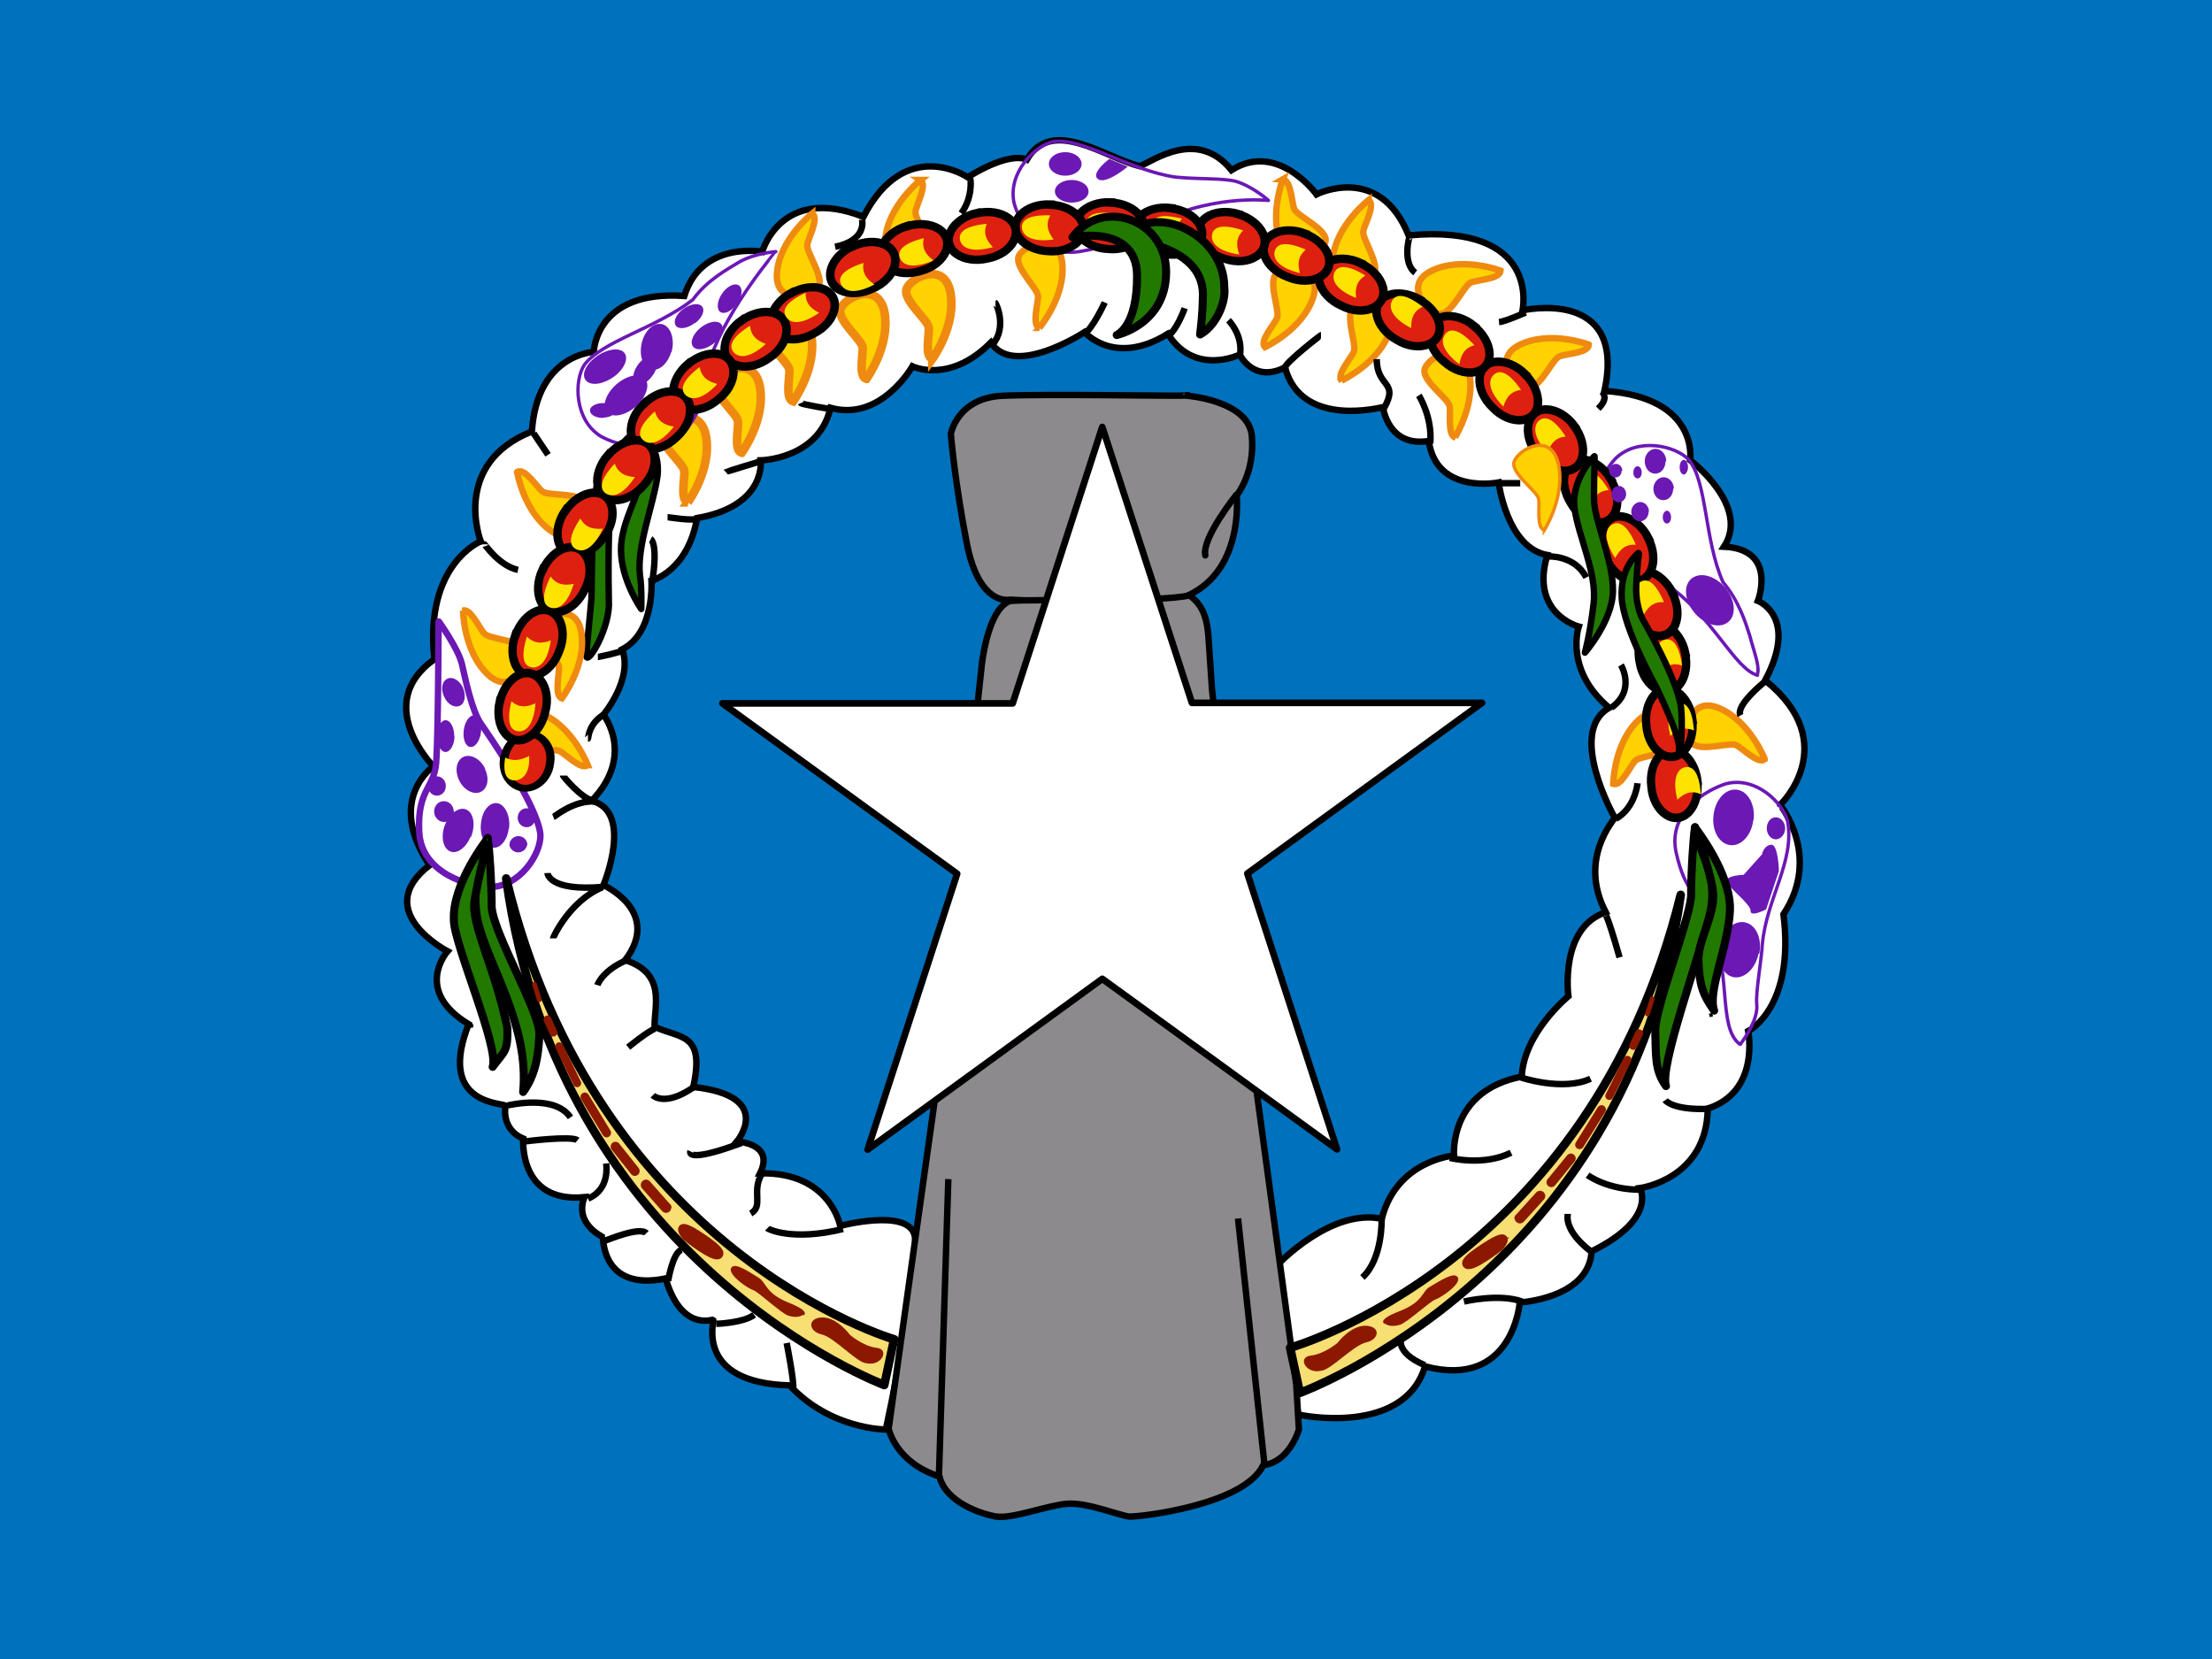 <svg xmlns="http://www.w3.org/2000/svg" height="480" width="640" viewBox="0 0 640 480">
  <rect x="0" y="0" width="640" height="480" fill="#333333" stroke="none"/>
  <defs>
    <clipPath id="a">
      <path fill-opacity=".67" d="M0 0h640v480H0z"/>
    </clipPath>
  </defs>
  <g clip-path="url(#a)">
    <path fill-rule="evenodd" fill="#0071bc" d="M-160 0h960v480h-960z"/>
    <path d="M369.93 365.66s15.22-16.1 29.86-13.03c4.3-16.98 20.9-18.3 20.9-18.3s-1.6-18.73 19.6-22.83c.6-12.73 13.5-23.27 13.5-23.27s-2.7-19.76 10.8-24.3c-8.2-15.66 2.8-27.08 2.6-27.37-.2-.3-13.9-24.74-1.6-31.77-13.1-11-8.8-23.5-8.8-23.5s-14.2-3.7-9.1-20.7c-11.7-2.1-14.1-21-14.1-21s-18 3.6-20.2-12c-11.9 1.9-13.2-9.8-13.3-9.8-.2 0-23.6 6.3-28.3-11.5-9.1 4.7-13.1-3.7-13.1-3.7s-13 6.4-20.8-6c-15.5 9.6-24.1-.5-24.1-.5s-20.4 13.4-27.1 3c-12 12.1-22.7 6.9-22.7 6.9s-9.1 16.1-23.7 12c-3.4 14.9-20.2 15.2-20.2 15.2s1.8 13.2-18.4 16.7c-2.7 15.5-13.2 18.1-13.2 18.1s1 15.1-8.5 19.9c3.3 8.5-5.4 18.9-5.4 18.9s9.3 11.7-3.4 24.9c12.3 3.2 3.4 24.4 3.4 24.4s17 7.6 6.3 21.7c12.1 3.9 8.3 13.6 8.5 19.3 7.7 3.5 14.6 1.7 11.2 17.4 23.8 2.6 12.6 15.8 12.6 15.8s11.1.4 6.7 9.2c20.3-.5 23.2 15.2 23.2 15.2s18.9-5 21.4 2.3-8.2 56.62-8.2 56.62-16 0-27.8-12.77c-27.8-.75-21.7-19.04-22.1-19.04-.5 0-9.3 3.38-13.8-11.9-18.6 3.8-18-11.8-18.2-12-.1-.1-8.3-3.8-5.3-11.52-19.2 1.8-17.7-16.96-17.7-16.96-4.2-1.7-5.8-5.67-5.1-9.57-2.5-.83-19.5-1.12-10.7-23.52-16.2-9.8-6.1-21.1-6.1-21.1s-22.4-11.6-5.2-24.9c-12.8-19.1 1.1-28.6 1.1-28.6s-17.9-18.1.3-31c-3-27.5 13.4-34.1 13.4-34.1s-8.7-22.4 14.8-31.8c1.5-22.4 17.9-23 17.9-23s.4-18 26.2-16.2c5-16 22.55-12.8 22.55-12.8s5.4-19.47 29.27-10.1C262 39.1 280 51.28 280 51.28s11.4-7.47 17.1-5.1c7.3-12.48 22.7-.5 32.7 1.9 3.7-1.4 16.6-11.14 26.5 1.15 13.4-8.5 24.6 7 24.6 7s18.17-9.2 26.66 11.87c38.55-3.5 32.95 21.7 32.95 21.7s30.3-6.9 23.7 23.3c27.6 1.9 24.8 20.04 24.8 20.04s17.5 13.2 9.8 25.04c15.6.73 9.8 15.66 9.8 15.66s11.9 4.6 2.1 23c22.7 18.2 4.4 36.2 4.3 36-.1-.1 12.2 14.7 1 31.7 3.4 27-10.2 33.8-10.2 33.8s3.5 17.5-11.7 22.4c-.3 20.5-19.6 23-19.6 23s5.1 8.9-14 18.3c-.8 13.7-20.8 14.8-20.8 14.8s-1.9 25.2-27.4 18.5c-6.1 20.2-36 14.2-36.6 13.9-.5-.3-5.7-43.3-5.7-43.4z" fill-rule="evenodd" stroke="#000" stroke-width="1.86" fill="#fff"/>
    <path stroke-linejoin="round" d="M184.94 124.08c.07 0 6.46 5.54 5.26 13.88-1.2 8.34-6 19.93-5.04 28.57.6 3.46.37 9.67.37 9.67s-5.78-8.22-5.86-17 6.27-17.14 6.27-23.62-1.15-11.65-1-11.5zm-3.17 2.5s-8.37 8-9.45 15.75c-.8 4-1.1 22.66-1.2 30.95-.2 2.54-1.24 12.57-1.46 16.2-.23 3.66 6.16-6.2 6.52-14.26-.2-8.32-.2-25.86.65-28.5.75-3.38.6-7.12 1.75-10.52 1.54-4.72 3.27-9.55 3.2-9.63z" fill-rule="evenodd" stroke="#000" stroke-width="1.86" fill="#217900"/>
    <g fill-rule="evenodd" stroke="#ef8a10" fill="#ffd200">
      <path d="M365.96 100.45s10.86-5 13.96-14.33-9.4-9.42-11.04-6.45c-1.65 2.96 1.4 10.34.62 12.3-.8 1.94-5.2 6.65-3.54 8.48z" stroke-width="1.86"/>
      <path d="M269.75 103.86s7.04-9.66 5.22-19.32c-1.83-9.66-12.8-3.66-12.8-.26 0 3.4 6.27 8.35 6.53 10.44.26 2.1-1.3 8.35 1.05 9.13zm-19.06 5.74s7-9.66 5.2-19.32c-1.9-9.65-12.8-3.65-12.8-.26 0 3.4 6.2 8.35 6.5 10.44.2 2.1-1.3 8.36 1 9.14zm-21.2 6.52s7-9.65 5.2-19.3c-1.9-9.67-12.8-3.67-12.8-.27s6.2 8.35 6.5 10.44c.2 2-1.3 8.3 1 9.1zM214.6 131s7.05-9.66 5.22-19.3c-1.9-9.67-12.8-3.67-12.8-.28 0 3.4 6.22 8.36 6.5 10.44.24 2.1-1.3 8.36 1.02 9.14zM199 145.36s7.06-9.66 5.23-19.32c-1.83-9.66-12.8-3.65-12.8-.26 0 3.4 6.27 8.35 6.54 10.44.26 2.1-1.3 8.35 1.04 9.14z" stroke-width="2.48"/>
      <path d="M235.02 61.73s-9.4 7.4-10.22 17.2c-.84 9.8 11.33 6.96 12.24 3.7.92-3.28-3.78-9.74-3.47-11.82.3-2 3.5-7.7 1.45-9zm31.32-9.66s-9.38 7.4-10.22 17.2c-.84 9.8 11.33 6.96 12.25 3.7.9-3.28-3.8-9.74-3.48-11.82.3-2.08 3.5-7.7 1.4-9.08zm-116.72 84.55s1.98 11.8 10.16 17.24c8.2 5.44 11.56-6.6 9.13-8.97s-10.3-1.4-12-2.7c-1.6-1.3-5-6.8-7.2-5.7zm-15.65 40.04s.1 11.95 7.32 18.62c7.2 6.66 12.4-4.7 10.4-7.42s-10-2.97-11.5-4.5c-1.5-1.5-4-7.47-6.3-6.7zm36.1 44.72s-4.27-11.17-13.37-14.9c-9.1-3.7-10.03 8.75-7.18 10.6 2.85 1.84 10.42-.7 12.3.2 1.9.92 6.3 5.64 8.24 4.1zm-7.5-19.33s7.23-9.52 5.6-19.2c-1.65-9.7-12.72-3.9-12.8-.52-.06 3.4 6.1 8.47 6.33 10.57.22 2.1-1.47 8.32.87 9.15zm225.58-91.94s10.86-5 13.96-14.3-9.4-9.4-11-6.4c-1.6 3 1.4 10.4.6 12.3-.8 2-5.2 6.7-3.5 8.5zm32.83 16.4s6.38-10.1 3.9-19.6c-2.46-9.5-13-2.8-12.77.6.3 3.4 6.9 7.9 7.3 10 .4 2.1-.7 8.4 1.7 9.1zm89.6 93.1s-4.28-11.1-13.38-14.8c-9.1-3.7-10.02 8.8-7.17 10.6 2.85 1.9 10.42-.7 12.3.2 1.9.9 6.32 5.6 8.25 4.1zm-43.82 7s.25-11.9 7.56-18.5c7.3-6.5 12.4 4.9 10.33 7.6-2.06 2.7-10.04 2.9-11.52 4.4-1.47 1.5-4.02 7.5-6.37 6.7zM459.7 99.7s-11.16-4.24-20 .07c-8.83 4.32-.14 13.3 3.13 12.4 3.28-.9 6.4-8.24 8.35-9.05 1.95-.8 8.4-.93 8.54-3.4zm-25.56-21.4s-11.18-4.25-20 .07c-8.84 4.3-.15 13.3 3.12 12.4 3.27-.9 6.4-8.25 8.34-9.05 1.95-.8 8.4-.94 8.54-3.4zM396 57.87s-9.47 7.3-10.43 17.07c-.96 9.78 11.25 7.1 12.2 3.84.95-3.27-3.67-9.8-3.33-11.87.33-2 3.6-7.6 1.56-9zm-24.84-6s-4.32 11.17-.07 20.03 13.3.26 12.4-3.02c-.9-3.28-8.2-6.46-9-8.4-.8-1.96-.9-8.42-3.4-8.57zm-70.46 43s7.74-9.13 6.62-18.9c-1.12-9.76-12.5-4.57-12.74-1.2-.24 3.4 5.65 8.8 5.75 10.9.1 2.1-1.9 8.24.38 9.2z" stroke-width="1.86"/>
    </g>
    <path d="M342.77 114.43s18.53 1.17 19.44 11.8-4.4 17.1-4.4 17.1 2.4 22.92-15.8 29.67c-19.4 2.3-49.8.5-49.8.5s-8.9 2.2-12.5-16.37c-3.6-18.52-4.6-31.6-4.6-31.6s1.8-10.37 14.9-11.02c13.1-.6 52.9.2 53-.1z" fill-rule="evenodd" stroke="#000" stroke-width="1.86" fill="#8c8a8c"/>
    <path d="M357.67 143.2s-9.97 12.43-8.94 17.48" stroke="#000" stroke-linecap="round" stroke-width="1.86" fill="none"/>
    <path d="M344.33 172.34c2.47 2.07 4.8 4.4 5.32 12.05l1.03 15.2 12.96 116.6 11.4 84.3.77 13.1s-2.7 9.5-10.3 10.3c-5.5 11.6-35.7 15-38.7 14.9-2.7-.2-12.3-4.2-18.1-3.7-5.8.5-15.9 4.4-20.4 3.7-4.5-.7-14.7-4.2-16.5-11.6-12.7-4-14.7-13.8-14.7-13.8l13.7-97.6 13.2-123s1.6-16.5 8.2-18.9c6.9-.7 42.4.6 52.4-1.7z" fill-rule="evenodd" stroke="#000" stroke-width="1.86" fill="#8c8a8c"/>
    <path d="M274.38 341.15l-2.73 86.28m86.55-74.88l7.64 71.12" stroke="#000" stroke-width="1.86" fill="none"/>
    <path d="M136.57 296.3l-.28 1m358.6-4.1l.3.98" stroke="#000" stroke-width=".97" fill="none"/>
    <path stroke-linejoin="round" d="M126.97 179.83s5.67 7.86 6.7 12.37c1 4.5 2.9 13.4 5.37 17.03 2.48 3.64 16.6 23.87 17.32 32.3.15 5.54-5.82 15-14.7 15.14-5.53-.14-19.8-3.78-20.37-16-.6-12.23 4.3-12.52 4.9-19.94.6-7.43.7-40.75.7-40.9z" stroke="#6b18b5" stroke-width="1.86" fill="none"/>
    <path stroke-linejoin="round" d="M224.47 72.8s-5.88.43-10.4 2.9c-3.5 2.15-9.45 5.26-13.6 11-10.55 8.24-26.43 12.08-31.43 18.9-3 4.66-2.82 15.84 4.7 20.58 4.8 2.75 18.87 7.05 25.72-3.1 6.85-10.14 2.77-12.96 6.13-19.6 5.5-15.23 18.8-30.54 18.8-30.67zM367 57.98s-4.38-3.93-9.3-5.48c-3.98-1.02-10.62-.58-17.5-1.25-13.25-1.86-26.92-11.45-35.3-10.3-5.43 1.1-13.34 9-11.52 17.7 1.37 5.35 7.36 16.2 19.4 14.06 12.07-2.1 11.96-4.7 19.07-6.9C349.2 56 366.87 58 367 58zm141.37 137.4c1-2.27-.83-6.52-2.12-11.5-1.26-3.92-3.14-10-7.72-15.42-5.46-12.22-4.52-28.97-9.95-35.48-3.8-4.02-14.7-6.53-21.1-.38-3.82 4-11.38 16.62-3.17 25.7 8.2 9.1 11.8 5.67 17.5 10.53 13.5 9.03 20.1 24.88 26.7 26.53zm-4.82 106.75c1.84-2.55 5.13-7.45 4.74-11.53-.4-3.25 1.4-13.05 1.6-17.33 1.2-13.32 9.5-24.14 7.3-35.72-1.4-5.36-9.2-13.02-17.8-10.78-5.3 1.62-17.1 8.1-14.4 20.03 2.7 11.94 6.5 11.74 9.1 18.73 7.3 14.46 2.6 31.64 9.3 36.6z" stroke="#6b18b5" stroke-width=".97" fill="none"/>
    <path d="M405.5 386.83s-2.27 4.35 6.76 8.17m11.3-18.42s10.08-2.43 16.86 0m13.2-25.37c0 .2-1.4 4.6 6.6 10.8m-.87-22s5.9 4.4 15.8 4.2m-75.4 8.5s.35 11.5-5.56 16.9m25.3-34.6s9.7 2.5 17.7-1.5m44.6-15.2s2.1 3 12.8 2.5m-54.9-9.2c.3.2 12.6 4.2 20.5.5m4.1-47.8s.5-.7 4.3 12.7m5.2-50.4s-.6 7.1-6.3 10.3m42.9-39.5s-8.4 6.8-6.8 9.6M469 192.4s4.36 7.3-2.76 12.34M448.2 161s7.46-.35 10.76 6.08m-24.84-27.28h5.73m23.96-26.07c0 .16 1.6 1.55-1.4 4.5m-51.9-3.83s4 6.26 3.3 13.9m19.9-35.1c1.8-.17 7.7-2.78 7.7-2.78M407.9 68.3c-.16 0-2.25 7.8 1.58 10.6m-11.15 25c0 8.35 6.6 6.27 2.08 14.26M382.2 97c-.18 0-10.43 8-10.43 9.38m-16.33-13.73s4.34 4.34 3.3 10.25m-15.98-13.73s-2.26 6.6-5.22 8.34m-17.9-10c-.17.4-3.64 7.8-6.08 9.2m-25.54-9c.17 0 3.48 7-.87 12m-6.43-47.9c.17.2.7 5.4-2.6 9.9m-28.68 1.9c0 .2 1.4 5.9-7.82 7.8m-9.9 45.2c.18.4 8.87 1.8 8.87 1.8M210 136.6c.18-.16 10.6-3.3 10.6-3.3m-27.45 16.34c.34 0 7.3 1.22 9.03.35m-13.9 6s2.26 1.2.35 12.8m-34.23-43.4l4.17 6.2m-18.42 25.9c0-.2 4.17 6.2 9.73 7.4m23.1 25.2c.2 0 6.8-1.4 7.83-2.1m-10.7 25.7c.2 0-.1-4.4 5.2-7.3m-12.4 18c0 .2 5.1 6.4 8.6 7.3m-11.4 4.7c.5-.2 5.9-4.9 12.2-4.5m-13.9 20.7s.2 5.4 16.2 4M160 271.5c0-.18 4.7-10.78 14.25-14.77m-1.4 28.3s1.4-4.5 9.4-7.63m-.5 25.6s5.75-4.7 7.83-5.4m-.7 19.3s3.48 3.6 12.17-2.6m-54.1 5.5c1.02-.16 13.7-3.1 18.1 3.5m-13.07 6.94s13.36-1.7 15.1-.33m32.67 3.2s-1.75 3.7 14.76-2.4m5.8 9.1c-2.9 5.1.7 9.1-3.1 11.3m-47.1-4.3c.6-.3 6.1-2.2 5.3-10.2m-.2 22.3c.7-.2 9.9-4.1 11.8-2.1m6.3 13.8s1.3-8.2 3.9-9.02m10 21.43s7.7-.2 11-2.6m3.8-25.04c.2.2 7.2 3.83 21.9.2m-16.3 33s2.1 10.6 1.9 13.04" stroke="#000" stroke-width="1.86" fill="none"/>
    <g fill-rule="evenodd" stroke="#000" stroke-width="1.48" fill="#de2010">
      <path d="M232.84 119.03c0-2.1-.8-4.06-2.1-5.1-1.28-1.07-2.87-1.07-4.17 0s-2.1 3-2.08 5.1c-.1 2.1.7 4.06 2 5.1 1.3 1.07 2.9 1.07 4.2 0s2.1-3 2.1-5.1z" transform="matrix(1.6 -.2 .2 1.66 94.8 74.93)"/>
      <path d="M232.84 119.03c0-2.1-.8-4.06-2.1-5.1-1.28-1.07-2.87-1.07-4.17 0s-2.1 3-2.08 5.1c-.1 2.1.7 4.06 2 5.1 1.3 1.07 2.9 1.07 4.2 0s2.1-3 2.1-5.1z" transform="matrix(1.6 -.2 .2 1.66 93.36 57.27)"/>
      <path d="M232.84 119.03c0-2.1-.8-4.06-2.1-5.1-1.28-1.07-2.87-1.07-4.17 0s-2.1 3-2.08 5.1c-.1 2.1.7 4.06 2 5.1 1.3 1.07 2.9 1.07 4.2 0s2.1-3 2.1-5.1z" transform="matrix(1.58 -.34 .35 1.63 78.09 74.09)"/>
      <path d="M232.84 119.03c0-2.1-.8-4.06-2.1-5.1-1.28-1.07-2.87-1.07-4.17 0s-2.1 3-2.08 5.1c-.1 2.1.7 4.06 2 5.1 1.3 1.07 2.9 1.07 4.2 0s2.1-3 2.1-5.1z" transform="matrix(1.45 -.73 .76 1.5 55.86 162.94)"/>
      <path d="M232.84 119.03c0-2.1-.8-4.06-2.1-5.1-1.28-1.07-2.87-1.07-4.17 0s-2.1 3-2.08 5.1c-.1 2.1.7 4.06 2 5.1 1.3 1.07 2.9 1.07 4.2 0s2.1-3 2.1-5.1z" transform="matrix(1.45 -.73 .76 1.5 48.88 147.13)"/>
      <path d="M232.84 119.03c0-2.1-.8-4.06-2.1-5.1-1.28-1.07-2.87-1.07-4.17 0s-2.1 3-2.08 5.1c-.1 2.1.7 4.06 2 5.1 1.3 1.07 2.9 1.07 4.2 0s2.1-3 2.1-5.1z" transform="matrix(1.38 -.85 .88 1.42 39.96 167.39)"/>
      <path d="M232.84 119.03c0-2.1-.8-4.06-2.1-5.1-1.28-1.07-2.87-1.07-4.17 0s-2.1 3-2.08 5.1c-.1 2.1.7 4.06 2 5.1 1.3 1.07 2.9 1.07 4.2 0s2.1-3 2.1-5.1z" transform="matrix(1.3 -.98 1 1.33 33.8 193.08)"/>
      <path d="M232.84 119.03c0-2.1-.8-4.06-2.1-5.1-1.28-1.07-2.87-1.07-4.17 0s-2.1 3-2.08 5.1c-.1 2.1.7 4.06 2 5.1 1.3 1.07 2.9 1.07 4.2 0s2.1-3 2.1-5.1z" transform="matrix(1.13 -1.16 1.2 1.17 35.34 239.04)"/>
      <path d="M232.84 119.03c0-2.1-.8-4.06-2.1-5.1-1.28-1.07-2.87-1.07-4.17 0s-2.1 3-2.08 5.1c-.1 2.1.7 4.06 2 5.1 1.3 1.07 2.9 1.07 4.2 0s2.1-3 2.1-5.1z" transform="matrix(1.02 -1.26 1.3 1.05 34.3 262.7)"/>
      <path d="M232.84 119.03c0-2.1-.8-4.06-2.1-5.1-1.28-1.07-2.87-1.07-4.17 0s-2.1 3-2.08 5.1c-.1 2.1.7 4.06 2 5.1 1.3 1.07 2.9 1.07 4.2 0s2.1-3 2.1-5.1z" transform="matrix(.8 -1.4 1.45 .82 51.91 315)"/>
      <path d="M232.84 119.03c0-2.1-.8-4.06-2.1-5.1-1.28-1.07-2.87-1.07-4.17 0s-2.1 3-2.08 5.1c-.1 2.1.7 4.06 2 5.1 1.3 1.07 2.9 1.07 4.2 0s2.1-3 2.1-5.1z" transform="matrix(.67 -1.48 1.52 .7 56.81 337.39)"/>
      <path d="M232.84 119.03c0-2.1-.8-4.06-2.1-5.1-1.28-1.07-2.87-1.07-4.17 0s-2.1 3-2.08 5.1c-.1 2.1.7 4.06 2 5.1 1.3 1.07 2.9 1.07 4.2 0s2.1-3 2.1-5.1z" transform="matrix(.57 -1.52 1.57 .58 57.91 352.4)"/>
      <path d="M232.84 119.03c0-2.1-.8-4.06-2.1-5.1-1.28-1.07-2.87-1.07-4.17 0s-2.1 3-2.08 5.1c-.1 2.1.7 4.06 2 5.1 1.3 1.07 2.9 1.07 4.2 0s2.1-3 2.1-5.1z" transform="matrix(.45 -1.56 1.6 .46 63.01 370.36)"/>
      <path d="M232.84 119.03c0-2.1-.8-4.06-2.1-5.1-1.28-1.07-2.87-1.07-4.17 0s-2.1 3-2.08 5.1c-.1 2.1.7 4.06 2 5.1 1.3 1.07 2.9 1.07 4.2 0s2.1-3 2.1-5.1z" transform="matrix(.2 -1.6 1.66 .2 94.66 408.9)"/>
      <path d="M232.84 119.03c0-2.1-.8-4.06-2.1-5.1-1.28-1.07-2.87-1.07-4.17 0s-2.1 3-2.08 5.1c-.1 2.1.7 4.06 2 5.1 1.3 1.07 2.9 1.07 4.2 0s2.1-3 2.1-5.1z" transform="matrix(.07 -1.62 1.67 .07 106.3 427.39)"/>
      <path d="M232.84 119.03c0-2.1-.8-4.06-2.1-5.1-1.28-1.07-2.87-1.07-4.17 0s-2.1 3-2.08 5.1c-.1 2.1.7 4.06 2 5.1 1.3 1.07 2.9 1.07 4.2 0s2.1-3 2.1-5.1z" transform="matrix(.07 -1.62 1.67 .07 88.85 428.01)"/>
      <path d="M232.84 119.03c0-2.1-.8-4.06-2.1-5.1-1.28-1.07-2.87-1.07-4.17 0s-2.1 3-2.08 5.1c-.1 2.1.7 4.06 2 5.1 1.3 1.07 2.9 1.07 4.2 0s2.1-3 2.1-5.1z" transform="matrix(-.36 -1.58 1.63 -.37 172.5 473.53)"/>
      <path d="M232.84 119.03c0-2.1-.8-4.06-2.1-5.1-1.28-1.07-2.87-1.07-4.17 0s-2.1 3-2.08 5.1c-.1 2.1.7 4.06 2 5.1 1.3 1.07 2.9 1.07 4.2 0s2.1-3 2.1-5.1z" transform="matrix(-.5 -1.55 1.6 -.5 188.29 485.83)"/>
      <path d="M232.84 119.03c0-2.1-.8-4.06-2.1-5.1-1.28-1.07-2.87-1.07-4.17 0s-2.1 3-2.08 5.1c-.1 2.1.7 4.06 2 5.1 1.3 1.07 2.9 1.07 4.2 0s2.1-3 2.1-5.1z" transform="matrix(-.67 -1.48 1.52 -.7 221.88 499.09)"/>
      <path d="M232.84 119.03c0-2.1-.8-4.06-2.1-5.1-1.28-1.07-2.87-1.07-4.17 0s-2.1 3-2.08 5.1c-.1 2.1.7 4.06 2 5.1 1.3 1.07 2.9 1.07 4.2 0s2.1-3 2.1-5.1z" transform="matrix(-.8 -1.4 1.46 -.82 241.37 508.33)"/>
      <path d="M232.84 119.03c0-2.1-.8-4.06-2.1-5.1-1.28-1.07-2.87-1.07-4.17 0s-2.1 3-2.08 5.1c-.1 2.1.7 4.06 2 5.1 1.3 1.07 2.9 1.07 4.2 0s2.1-3 2.1-5.1z" transform="matrix(-.94 -1.32 1.36 -.97 271.64 515.4)"/>
      <path d="M232.84 119.03c0-2.1-.8-4.06-2.1-5.1-1.28-1.07-2.87-1.07-4.17 0s-2.1 3-2.08 5.1c-.1 2.1.7 4.06 2 5.1 1.3 1.07 2.9 1.07 4.2 0s2.1-3 2.1-5.1z" transform="matrix(-1.05 -1.23 1.27 -1.08 292.38 520.21)"/>
      <path d="M232.84 119.03c0-2.1-.8-4.06-2.1-5.1-1.28-1.07-2.87-1.07-4.17 0s-2.1 3-2.08 5.1c-.1 2.1.7 4.06 2 5.1 1.3 1.07 2.9 1.07 4.2 0s2.1-3 2.1-5.1z" transform="matrix(-1.14 -1.16 1.2 -1.17 308.9 526.1)"/>
      <path d="M232.84 119.03c0-2.1-.8-4.06-2.1-5.1-1.28-1.07-2.87-1.07-4.17 0s-2.1 3-2.08 5.1c-.1 2.1.7 4.06 2 5.1 1.3 1.07 2.9 1.07 4.2 0s2.1-3 2.1-5.1z" transform="matrix(-1.23 -1.06 1.1 -1.27 331.4 529.56)"/>
      <path d="M232.84 119.03c0-2.1-.8-4.06-2.1-5.1-1.28-1.07-2.87-1.07-4.17 0s-2.1 3-2.08 5.1c-.1 2.1.7 4.06 2 5.1 1.3 1.07 2.9 1.07 4.2 0s2.1-3 2.1-5.1z" transform="matrix(-1.34 -.92 .95 -1.38 362.52 526.12)"/>
      <path d="M232.84 119.03c0-2.1-.8-4.06-2.1-5.1-1.28-1.07-2.87-1.07-4.17 0s-2.1 3-2.08 5.1c-.1 2.1.7 4.06 2 5.1 1.3 1.07 2.9 1.07 4.2 0s2.1-3 2.1-5.1z" transform="matrix(-1.47 -.68 .7 -1.52 415.9 504.09)"/>
      <path d="M232.84 119.03c0-2.1-.8-4.06-2.1-5.1-1.28-1.07-2.87-1.07-4.17 0s-2.1 3-2.08 5.1c-.1 2.1.7 4.06 2 5.1 1.3 1.07 2.9 1.07 4.2 0s2.1-3 2.1-5.1z" transform="matrix(-1.53 -.54 .56 -1.58 438.68 497.52)"/>
      <path d="M232.84 119.03c0-2.1-.8-4.06-2.1-5.1-1.28-1.07-2.87-1.07-4.17 0s-2.1 3-2.08 5.1c-.1 2.1.7 4.06 2 5.1 1.3 1.07 2.9 1.07 4.2 0s2.1-3 2.1-5.1z" transform="matrix(-1.6 -.12 .15 -1.33 500.49 405.96)"/>
      <path d="M232.84 119.03c0-2.1-.8-4.06-2.1-5.1-1.28-1.07-2.87-1.07-4.17 0s-2.1 3-2.08 5.1c-.1 2.1.7 4.06 2 5.1 1.3 1.07 2.9 1.07 4.2 0s2.1-3 2.1-5.1z" transform="matrix(-1.58 -.36 .37 -1.63 468.42 480.77)"/>
    </g>
    <path d="M480 194.65c2.16-2.3 4.16-2.95 6.68-2.1-.9-6.07-2.8-8.13-5.14-7.4-2.34.73-3.4 3.85-1.53 9.5zm3.3 18.28c2.3-2.13 4.35-2.62 6.8-1.6-.43-6.1-2.2-8.3-4.57-7.75-2.4.55-3.67 3.58-2.24 9.35zm-7.77-34.98c1.5-2.77 3.26-3.9 5.9-3.73-2.4-5.64-4.76-7.14-6.84-5.84-2.1 1.3-2.3 4.58.9 9.57zm-8.14-16.64c1.5-2.7 3.2-3.9 5.9-3.7-2.4-5.6-4.8-7.1-6.9-5.8-2.1 1.3-2.3 4.6.9 9.6zm-19.6-30.4c1-2.9 2.6-4.4 5.2-4.6-3.3-5.1-5.9-6.2-7.7-4.6s-1.6 4.9 2.4 9.3zM435 117.6c.9-3 2.42-4.44 5.06-4.8-3.47-5.04-6.1-6.04-7.88-4.36-1.8 1.7-1.37 4.95 2.8 9.2zm-26.7-22.7c-.07-3.15.9-5 3.3-6.16-4.84-3.73-7.65-3.88-8.82-1.73-1.17 2.2.23 5.2 5.5 7.9zm13.95 10.46c.5-3.1 1.77-4.76 4.34-5.48-4.2-4.52-6.9-5.15-8.4-3.24-1.6 1.92-.7 5.1 4 8.72zm-29.9-19.25c-.37-3.1.42-5 2.68-6.4-5.2-3.2-8.02-3-8.96-.8-.94 2.3.76 5.1 6.3 7.3zM376.1 79c-.83-3.03-.34-5.07 1.7-6.78-5.6-2.43-8.37-1.9-8.98.48-.6 2.37 1.48 4.9 7.27 6.3zm-17.55-5.43c-1.07-2.95-.75-5.03 1.14-6.9-5.8-1.95-8.6-1.17-9 1.24-.4 2.5 1.9 4.8 7.7 5.7zm-17.22-3.34c-1.3-2.86-1.1-4.96.64-6.96-5.93-1.53-8.57-.56-8.8 1.88-.24 2.44 2.23 4.62 8.16 5.08zm-18.24-1.4c-1.6-2.7-1.7-4.8-.1-7-6.1-.9-8.6.35-8.6 2.8 0 2.45 2.7 4.36 8.6 4.2zm-35.8 2.7c-2.2-2.26-2.8-4.3-1.8-6.77-6.1.58-8.3 2.4-7.7 4.77.6 2.37 3.6 3.58 9.4 2zm17.5-2.32c-1.9-2.5-2.2-4.6-.9-6.9-6.1-.2-8.5 1.3-8.2 3.7.3 2.4 3.1 4.1 9 3.3zM270 75.3c-2.5-1.9-3.3-3.8-2.72-6.4-5.96 1.5-7.8 3.6-6.88 5.8.94 2.3 4.14 3 9.6.7zm-33 15.2c-2.8-1.4-4-3.1-3.9-5.8-5.56 2.6-7 5-5.64 7 1.35 2.1 4.64 2.2 9.53-1.2zm16-8.2c-2.62-1.73-3.58-3.6-3.17-6.22-5.83 1.86-7.55 4.1-6.45 6.27 1.1 2.2 4.36 2.73 9.63-.04zm-45.55 28.77c-3.04-.8-4.56-2.24-5.02-4.86-4.9 3.7-5.8 6.4-4.06 8.1 1.74 1.7 5 1.2 9.07-3.1zM221.6 99.5c-2.96-1.04-4.36-2.6-4.6-5.25-5.2 3.27-6.3 5.85-4.7 7.7 1.62 1.83 4.9 1.54 9.3-2.46zm-26.68 23.93c-3.1-.52-4.74-1.82-5.44-4.4-4.56 4.1-5.2 6.84-3.3 8.38 1.9 1.6 5.07.7 8.74-3.9zm-11.25 14.6c-3.13-.23-4.9-1.38-5.82-3.88-4.17 4.5-4.57 7.28-2.54 8.64 2.1 1.3 5.2.2 8.4-4.8zm-9.42 14.94c-3.13.25-5.04-.62-6.34-2.94-3.4 5.07-3.4 7.88-1.1 8.92 2.2 1.04 5.1-.55 7.6-5.98zM166 168.92c-3.1.65-5.1.04-6.7-2.1-2.73 5.48-2.34 8.27 0 9 2.33.75 4.98-1.2 6.7-6.9zm-6.63 16.37c-2.93 1.1-5 .8-6.92-1.1-1.84 5.8-1 8.5 1.4 8.9 2.43.3 4.74-2 5.52-7.9zm-4.43 18.2c-2.85 1.3-4.94 1.2-6.97-.6-1.44 5.9-.44 8.5 2 8.7 2.44.2 4.6-2.3 4.97-8.3zm-1.8 15.2c-2.68 1.4-4.77 1.6-6.97.5-.8 4.8.48 6.7 2.92 6.6 2.4-.2 4.3-2.4 4-7.1zm307-72.3c1.06-3 2.64-4.4 5.3-4.6-3.2-5.3-5.77-6.4-7.64-4.8-1.86 1.6-1.6 4.8 2.33 9.3zm25.16 85c2.3-2.2 4.35-2.7 6.8-1.6-.43-6.1-2.2-8.3-4.57-7.8-2.38.5-3.67 3.6-2.23 9.3z" fill-rule="evenodd" fill="#ffe300"/>
    <path stroke-linejoin="round" d="M461.32 132c-.07 0-6.93 6.86-5.74 15.2 1.2 8.34 6.48 18.62 5.52 27.26-.97 8.64-2.54 14.37-2.54 14.37s8.05-9.16 8.12-17.95c.08-8.78-5.5-20.33-5.5-26.8s.3-12.22.14-12.07zm12.73 28s-5.36 3.95-4.84 13.04c.6 9.08 10 25.77 10 25.77s6.9 14.1 6.6 17.8c-.2 3.7 1.3-3.5.6-11.5s-11-25.7-11-25.7-2.2-3.6-2-9.7c.2-6 .8-9.4.8-9.5z" fill-rule="evenodd" stroke="#000" stroke-width="1.86" fill="#217900"/>
    <path d="M312.93 47.43c0-1.88-2.12-3.4-4.73-3.4s-4.72 1.52-4.72 3.4 2.1 3.4 4.72 3.4 4.73-1.52 4.73-3.4zm2 7.92c0-1.8-2.16-3.27-4.85-3.27-2.68 0-4.86 1.47-4.86 3.27s2.18 3.26 4.86 3.26c2.7 0 4.87-1.4 4.87-3.2zm6.06-9.38s-5.6 4.17-3.3 5.84c2.3 1.7 8.6-3.6 8.6-3.6L321 46zm163.3 95.43c0-1.18-.6-2.28-1.5-2.87a2.62 2.62 0 0 0-2.9 0c-.9.6-1.5 1.7-1.5 2.87 0 1.2.5 2.28 1.4 2.87a2.62 2.62 0 0 0 2.9 0c.9-.6 1.4-1.7 1.4-2.87zm-2.2-7.94c0-1.98-1.4-3.58-3.1-3.58s-3.1 1.6-3.1 3.58 1.3 3.57 3 3.57 3-1.6 3-3.57zm1.4 16.16c0-1.03-.6-1.86-1.2-1.86s-1.2.83-1.2 1.86.5 1.85 1.2 1.85 1.2-.83 1.2-1.85zm4.9-14.45c0-1.17-.6-2.12-1.2-2.12-.7 0-1.2.95-1.2 2.12s.5 2.12 1.2 2.12c.6 0 1.2-1 1.2-2.2zm-13.4 1.46c0-.95-.5-1.72-1.2-1.72s-1.2.8-1.2 1.8.5 1.7 1.2 1.7 1.2-.7 1.2-1.7zm2.1 11.4c0-1.54-1.2-2.78-2.5-2.78s-2.6 1.24-2.6 2.78c0 1.54 1.1 2.8 2.5 2.8s2.5-1.26 2.5-2.8zm-6.6-5.03c0-1.38-1-2.4-2.1-2.4-1.2 0-2.1 1.02-2.1 2.4s.9 2.32 2.1 2.32c1.1 0 2.1-1.07 2.1-2.4zm-1.1-6.8c0-.7-.4-1.4-.9-1.7a1.75 1.75 0 0 0-1.9 0c-.6.3-1 1-1 1.7s.3 1.35.9 1.7a1.75 1.75 0 0 0 1.8 0c.6-.35.9-1 .9-1.72zm30.2 34.34c-2.8-3.63-7.1-5.15-9.8-3.4-2.7 1.72-2.6 6.06.1 9.67 2.7 3.6 7.1 5.2 9.8 3.4 2.6-1.7 2.6-6-.1-9.6zm7.8 66.64c.5-4.43-1.7-8.34-4.9-8.7-3.2-.4-6.2 2.9-6.7 7.3-.6 4.45 1.6 8.35 4.8 8.73 3.2.4 6.2-2.9 6.7-7.3zm1.6 38.8c.9-4.38-.9-8.45-4.1-9.1-3.2-.67-6.5 2.34-7.4 6.7-.9 4.4.9 8.46 4 9.12 3.1.65 6.4-2.36 7.3-6.73zm7.5-36.3c0-1.78-1.2-3.2-2.7-3.2s-2.6 1.42-2.6 3.2c0 1.74 1.2 3.16 2.6 3.16s2.7-1.4 2.7-3.17zm-6.5 7.3l-5.5 6.13s-5.1.2-4.9 1.8c.2 1.7 7 6.7 6.9 8.6-.1 2 4.5-.4 4.5-.4l3.7-11.1c0-.1-.2-7.7-2.2-7.6-2 .1-2.6 2.5-2.7 2.6zm-357.4-2.46a2.6 2.6 0 1 0-5.2 0 2.6 2.6 0 0 0 5.1 0zm2.4-7.92c0-1.5-1.1-2.73-2.6-2.73s-2.6 1.23-2.6 2.73 1.1 2.73 2.6 2.73c1.4 0 2.5-1.2 2.5-2.73zm-21-37.54c-1-2.18-3-3.4-4.5-2.7-1.6.67-2 3-1 5.15.9 2.2 3 3.4 4.5 2.7 1.5-.6 1.9-2.9 1-5.1zm6.4 23.4c-1.3-2.8-4.1-4.4-6.2-3.5s-2.7 3.87-1.4 6.7 4.1 4.4 6.2 3.5 2.7-3.88 1.3-6.7zm6.9 17.17c.4-3.5-1.1-6.75-3.3-7.22-2.3-.4-4.4 2-4.8 5.6-.5 3.5 1 6.8 3.2 7.2 2.2.5 4.4-2 4.8-5.5zm-11 2.5c1.3-3.25.8-6.76-1.2-7.82s-4.8.8-6.2 4-.9 6.8 1.1 7.9 4.7-.7 6.1-4z" fill-rule="evenodd" fill="#6b18b5"/>
    <path d="M131.28 234.8c0-1.65-1.28-3-2.87-3s-2.8 1.35-2.8 3 1.3 3.03 2.9 3.03 2.9-1.35 2.9-3.02zm-2.3-7.46c0-1.5-1.15-2.73-2.58-2.73-1.43.1-2.6 1.3-2.6 2.8 0 1.5 1.17 2.8 2.6 2.8s2.58-1.2 2.58-2.7zm2.45-14.36c0-2.54-1.13-4.6-2.52-4.6-1.3 0-2.5 2.06-2.5 4.6 0 2.54 1.2 4.6 2.5 4.6s2.6-2.06 2.6-4.6zm7.73-1.1c.34-2.52-.5-4.7-1.88-4.9-1.38-.18-2.76 1.7-3.1 4.23-.33 2.6.5 4.8 1.9 4.9 1.36.2 2.75-1.7 3.08-4.2zm55.13-110c1-3.55-.1-7.13-2.4-8-2.4-.84-5.1 1.36-6.1 4.92-1 3.56 0 7.15 2.3 8 2.3.86 5-1.34 6.1-4.9zm-10.5 15.88c3-2.62 4.4-6.23 2.9-8.08-1.5-1.84-5.1-1.22-8.2 1.4s-4.4 6.22-2.9 8.07c1.4 1.84 5.1 1.22 8.2-1.4zm-6.1-8.8c3-2.25 4.3-5.35 2.9-6.94s-5.1-1.05-8.1 1.2c-3.1 2.24-4.4 5.34-2.9 6.93s5 1.04 8.1-1.2zm23.5-15.5c2-1.56 2.9-3.72 1.9-4.83-1-1.1-3.4-.73-5.5.84s-2.9 3.73-2 4.83 3.4.73 5.4-.83z" fill-rule="evenodd" fill="#6b18b5"/>
    <path d="M188.98 108.47c1.4-2.16 1.5-4.5.2-5.2-1.28-.72-3.45.45-4.85 2.62s-1.5 4.4-.2 5.2c1.27.7 3.45-.5 4.85-2.7zm17.72-9.27c2.2-1.86 3.06-4.32 1.9-5.5-1.13-1.17-3.84-.62-6.05 1.24s-3.06 4.3-1.9 5.5c1.13 1.16 3.84.6 6.05-1.24zm-32.02 21.63c2.06-.1 3.6-1.13 3.47-2.3-.14-1.16-1.93-2-3.98-1.9-2.06.1-3.62 1.12-3.47 2.28.14 1.2 1.92 2.1 3.98 2zm38.76-33.13c1.4-2.16 1.5-4.5.2-5.2-1.27-.72-3.45.46-4.85 2.62s-1.5 4.5-.3 5.2c1.3.72 3.4-.45 4.8-2.62z" fill-rule="evenodd" fill="#6b18b5"/>
    <path d="M446.83 153.38s6.4-10.1 3.92-19.63c-2.47-9.5-13-2.8-12.78.6.22 3.38 6.8 7.9 7.2 9.98.4 2.07-.74 8.42 1.66 9.04z" fill-rule="evenodd" stroke="#ef8a10" stroke-width=".97" fill="#ffd200"/>
    <path stroke-linejoin="round" d="M324.88 69.3s23 .9 23.16 15.8c-.07 2.3 0 5.05-.82 11.68 4.55-2.46 7.6-9.3 7-13.7.08-15.12-20.55-25.47-29.34-13.78z" fill-rule="evenodd" stroke="#000" stroke-width="2.32" fill="#217900"/>
    <path stroke-linejoin="round" d="M310.3 68.63s18.53-3.87 18.68 11.02c.15 14.9-5.88 17.28-5.88 17.28s14.22-3.05 14.3-18.17c.07-15.12-18.32-21.82-27.1-10.13z" fill-rule="evenodd" stroke="#000" stroke-width="2.32" fill="#217900"/>
    <path stroke-linejoin="round" d="M373.28 389.95s86.8-24.52 113-131.04C471.1 368.3 376.1 403 376.1 403l-2.82-13z" fill-rule="evenodd" stroke="#000" stroke-width="2.48" fill="#f7df73"/>
    <path d="M382.2 396.58c2.67 0 9.3-7.34 13.12-8.2 3.8-.83 4.23-4.65-.14-4.8-4.38-.13-8.2 4.96-8.2 4.96s-3.8 3.24-7.76 3.67c-3.95.5-1.4 5.4 2.97 4.4z" fill-rule="evenodd" fill="#8c1800"/>
    <path d="M432.17 359.3s-9.04 5.22-7.77 6.5c1.27 1.26 9.32-4.95 9.46-5.1.14-.13 3.4-4.08-1.7-1.4z" fill-rule="evenodd" stroke="#8c1800" stroke-width="2.48" fill="#8c1800"/>
    <path d="M400.68 383.04s-2.7-1 4.23-3.67c7-2.7 6.5-5.8 8.8-7.07 2.3-1.27 7.1-4.66 8.1-2.68s-5.1 5.93-6.5 6.36c-1.4.42-8.3 6.77-10.3 7.34-2 .56-3.4.28-4.2-.28z" fill-rule="evenodd" fill="#8c1800"/>
    <path d="M445.58 346.04c-5.93 6.63-5.93 6.5-5.93 6.5" stroke="#8c1800" stroke-linecap="round" stroke-width="3.02" fill="none"/>
    <path d="M454.5 335.16l-5.66 6.92" stroke="#8c1800" stroke-linecap="round" stroke-width="2.79" fill="none"/>
    <path d="M463.37 321.04l-6.35 10.17" stroke="#8c1800" stroke-linecap="round" stroke-width="2.55" fill="none"/>
    <path d="M470.86 306.64l-5.23 10.45m8.62-18.1l-1.7 3.6" stroke="#8c1800" stroke-linecap="round" stroke-width="2.32" fill="none"/>
    <path d="M478.06 289l-1.42 4.36" stroke="#8c1800" stroke-linecap="round" stroke-width="1.39" fill="none"/>
    <path stroke-linejoin="round" d="M160.26 215.97s51.96-14.68 67.65-78.44c-9.1 65.45-65.9 86.2-65.9 86.2l-1.7-7.76z" fill-rule="evenodd" stroke="#000" stroke-width="1.48" fill="#f7df73" transform="matrix(-1.66 0 0 1.7 524.79 20.38)"/>
    <path d="M250.7 394.42c-2.66 0-9.24-7.48-13-8.34-3.8-.86-4.2-4.74.13-4.9 4.33-.13 8.1 5.04 8.1 5.04s3.8 3.3 7.7 3.74c3.92.43 1.4 5.46-2.93 4.46z" fill-rule="evenodd" fill="#8c1800"/>
    <path d="M195.5 197.62s-5.4 3.13-4.64 3.9c.76.75 5.58-2.97 5.66-3.06.1-.08 2.03-2.45-1-.84z" fill-rule="evenodd" stroke="#8c1800" stroke-width="1.48" fill="#8c1800" transform="matrix(-1.66 0 0 1.7 524.79 20.38)"/>
    <path d="M232.37 380.62s2.66-1-4.2-3.73-6.43-5.9-8.67-7.2c-2.24-1.3-7-4.8-7.97-2.8s5.03 6 6.43 6.4c1.4.4 8.26 6.9 10.22 7.4 1.95.6 3.35.3 4.2-.3z" fill-rule="evenodd" fill="#8c1800"/>
    <path d="M203.54 189.68c-3.55 3.97-3.55 3.9-3.55 3.9" stroke="#8c1800" stroke-linecap="round" stroke-width="1.81" fill="none" transform="matrix(-1.66 0 0 1.7 524.79 20.38)"/>
    <path d="M208.87 183.17l-3.38 4.14" stroke="#8c1800" stroke-linecap="round" stroke-width="1.67" fill="none" transform="matrix(-1.66 0 0 1.7 524.79 20.38)"/>
    <path d="M214.2 174.72l-3.8 6.1" stroke="#8c1800" stroke-linecap="round" stroke-width="1.53" fill="none" transform="matrix(-1.66 0 0 1.7 524.79 20.38)"/>
    <path d="M218.67 166.1l-3.13 6.25m5.16-10.82l-1 2.2" stroke="#8c1800" stroke-linecap="round" stroke-width="1.39" fill="none" transform="matrix(-1.66 0 0 1.7 524.79 20.38)"/>
    <path d="M222.98 155.53l-.84 2.62" stroke="#8c1800" stroke-linecap="round" stroke-width=".83" fill="none" transform="matrix(-1.66 0 0 1.7 524.79 20.38)"/>
    <path stroke-linejoin="round" d="M490.42 239.3c.43 6.68 6.97 13.08 4.4 24.74-3.26 13.22-14.78 44.64-12.8 50.2-3.4-4.7-2.83-9.1-3.1-15.65-.3-6.6 9.5-30.9 10.36-39.1 0-7.4.7-17.5 1.14-20.2z" fill-rule="evenodd" stroke="#000" stroke-width="2.32" fill="#217900"/>
    <path stroke-linejoin="round" d="M490.42 239.44s10.66 13.5 10.1 24.17c-.57 10.7-6.55 23.2-4.56 28.8-3.4-4.7-4.26-7.7-4.54-14.2-.3-6.5 5.26-13.8 4.12-20.9-1.14-7.1-5.26-17.7-5.12-17.7zm-349.3 3c-.42 6.67-5.4 12.64-2.84 24.3 3.27 13.22 14.93 30 13.08 49.2 3.4-4.7 4.4-9.96 4.7-16.5.28-6.54-12.95-28.58-13.8-36.83 0-7.3-.7-17.4-1.14-20.1z" fill-rule="evenodd" stroke="#000" stroke-width="2.32" fill="#217900"/>
    <path stroke-linejoin="round" d="M141.12 242.57s-10.38 13.08-9.8 23.75c.13 7.1 13.2 36.82 11.22 42.36 3.42-4.7 4.4-4.12 4.27-11.23-3.8-18.2-10.6-29.85-9.5-36.96 1.2-7.2 4-18 3.9-18z" fill-rule="evenodd" stroke="#000" stroke-width="2.32" fill="#217900"/>
    <path stroke-linejoin="round" fill="#fff" stroke-dashoffset="1" stroke="#000" stroke-linecap="square" stroke-width="1.94" d="M318.92 123.54l25.94 79.82h83.94l-67.9 49.37 25.93 79.8-67.9-49.32-67.9 49.4 25.9-79.8-67.9-49.3H293z"/>
  </g>
</svg>
